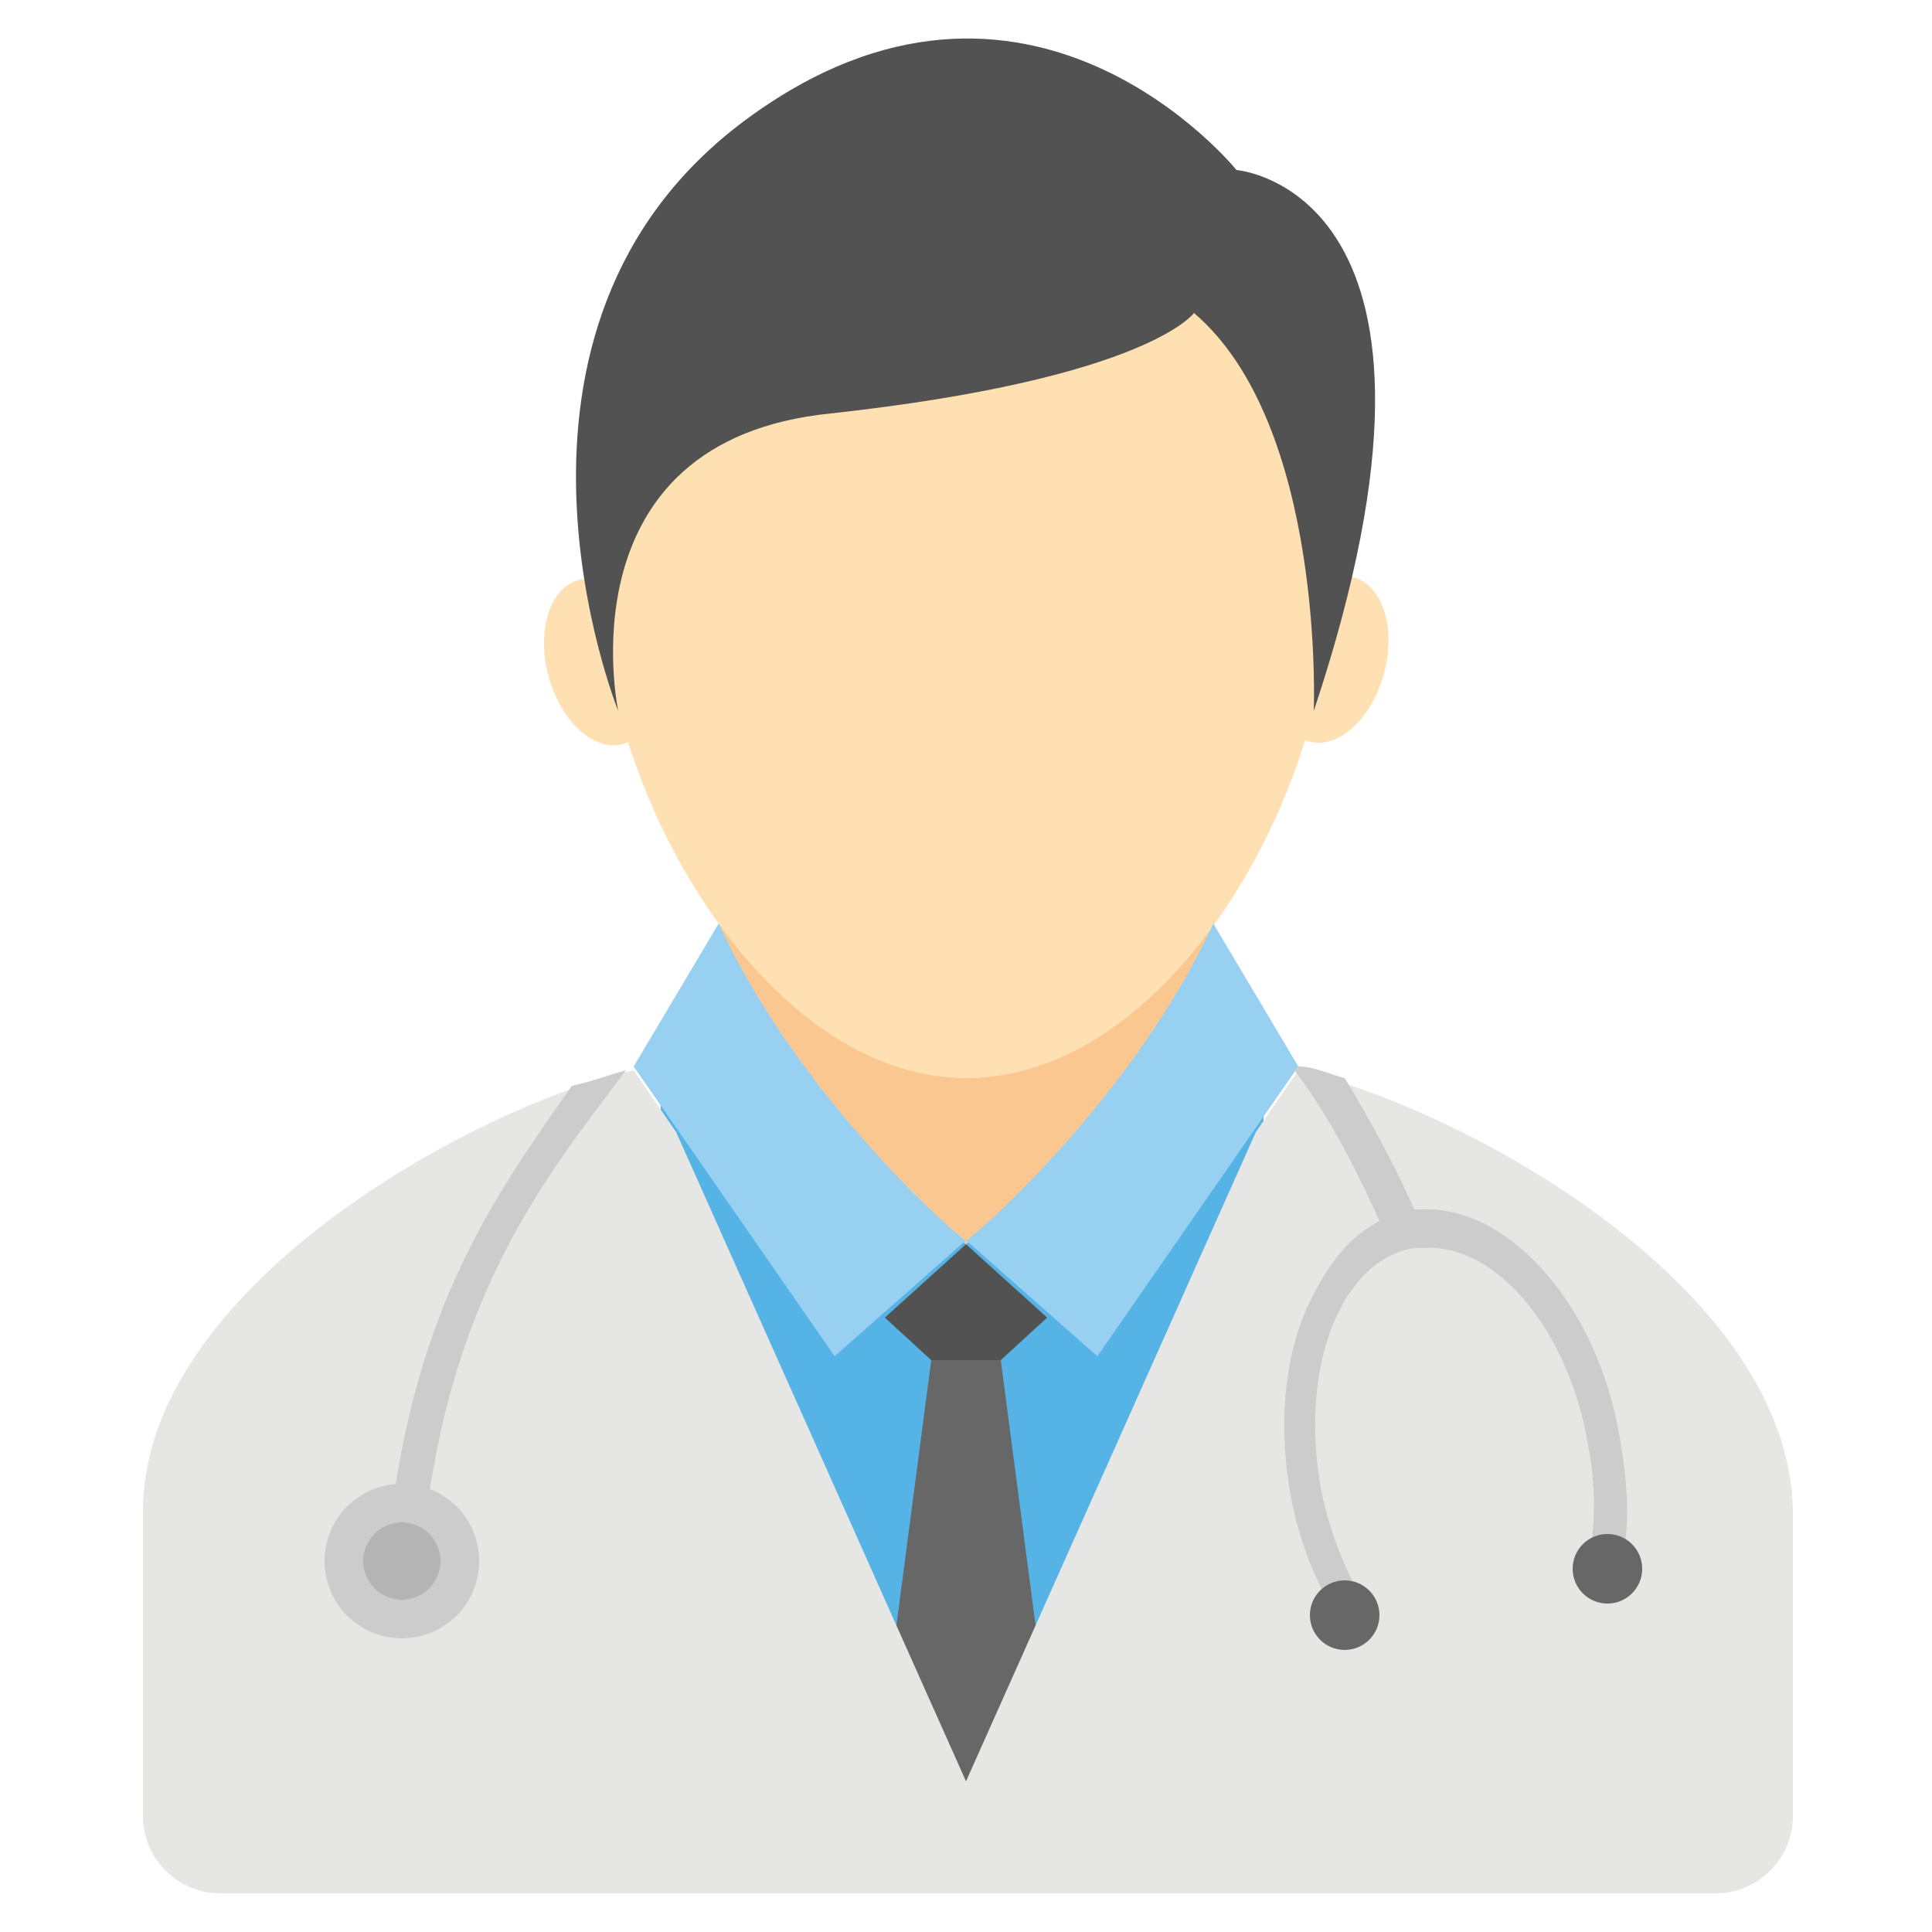 <svg id="Layer_1" height="512" viewBox="0 0 50 50" width="512" xmlns="http://www.w3.org/2000/svg"><g id="XMLID_4602_"><g id="XMLID_4622_"><path d="m18.6 19.5h12.7v16.9h-12.7z" fill="#fbc791"/></g><g id="XMLID_4616_"><g id="XMLID_4618_"><g id="XMLID_4621_"><path d="m34.5 14.7c0 5.8-4.2 13.2-9.5 13.2-5.2 0-9.5-7.4-9.5-13.2s4.2-9 9.5-9c5.2 0 9.5 3.2 9.5 9z" fill="#ffe0b2"/></g><g id="XMLID_4620_"><ellipse cx="34.5" cy="17.1" fill="#ffe0b2" rx="2.2" ry="1.4" transform="matrix(.261 -.965 .965 .261 8.959 45.897)"/></g><g id="XMLID_4619_"><ellipse cx="15.5" cy="17.1" fill="#ffe0b2" rx="2.2" ry="1.4" transform="matrix(-.261 -.965 .965 -.261 3.091 36.555)"/></g></g><g id="XMLID_4617_"><path d="m16 18.4s-4-9.9 3.3-15.3 12.7 1.3 12.7 1.3 6.5.5 2 14c0 0 .3-7.4-3.1-10.3 0 0-1.2 1.7-9.4 2.6-7 .7-5.5 7.7-5.5 7.7z" fill="#525252"/></g></g><g id="XMLID_4615_"><path d="m32.7 31.5v-4c-.9-.1-1.5-.1-1.5-.1l-6.2 4.8-6.1-4.8s-.7 0-1.8.2v4.1h-2.7v16.1h19.4v-16.3z" fill="#56b3e5"/></g><g id="XMLID_4614_"><path d="m27.5 47.4-1.6-12.2h-1.8l-1.6 12.2z" fill="#676767"/></g><g id="XMLID_4613_"><path d="m31.4 23.9 2.2 3.7-5.2 7.5-3.4-3c0 .1 4.3-3.6 6.4-8.2z" fill="#98d0f1"/></g><g id="XMLID_4612_"><path d="m18.6 23.9-2.2 3.7 5.2 7.5 3.4-3c0 .1-4.3-3.6-6.4-8.2z" fill="#98d0f1"/></g><g id="XMLID_4611_"><path d="m25.9 35.2 1.2-1.1-2.1-1.9-2.1 1.9 1.2 1.1z" fill="#525252"/></g><g id="XMLID_4610_"><path d="m33.6 27.7-1.1 1.6-7.5 16.8-7.5-16.8-1.1-1.6c-4.3 1-12.7 5.7-12.7 11.4v7.9c0 1.1.9 2 2 2h38.7c1.1 0 2-.9 2-2v-7.9c-.1-5.8-8.5-10.4-12.8-11.4z" fill="#e6e6e5"/></g><g id="XMLID_4609_"><path d="m33.8 33.9c-.6 1.4-.7 3.1-.4 4.8.2 1.1.6 2.1 1.1 3v.1l.9-.2-.1-.1c-.5-.9-.9-1.9-1.1-2.9-.6-3.2.5-6 2.4-6.3h.3c1.8-.1 3.7 2.1 4.2 5.1.2 1 .2 2.1 0 3.1v.1l.9-.2v-.1c.2-1 .1-2.1-.1-3.2-.6-3.4-2.9-5.9-5.1-5.8-.1 0-.1 0-.2 0-.3-.7-1-2.1-1.8-3.4-.4-.1-.8-.3-1.2-.3l-.1.1c1 1.3 1.8 3 2.2 3.9-.8.4-1.4 1.2-1.9 2.3z" fill="#cdcccc"/></g><g id="XMLID_4606_"><g id="XMLID_4608_"><circle cx="34.8" cy="41.8" fill="#676767" r=".9"/></g><g id="XMLID_4607_"><circle cx="41.6" cy="40.6" fill="#676767" r=".9"/></g></g><g id="XMLID_4605_"><path d="m10.9 40.4c.6-6.8 3.2-9.9 5.3-12.7-.4.1-.9.3-1.4.4-2.1 3-4.2 5.9-4.8 12.2z" fill="#cdcccc"/></g><g id="XMLID_4604_"><circle cx="10.4" cy="40.4" fill="#cdcccc" r="2"/></g><g id="XMLID_4603_"><circle cx="10.4" cy="40.4" fill="#b4b4b4" r="1"/></g></g></svg>
